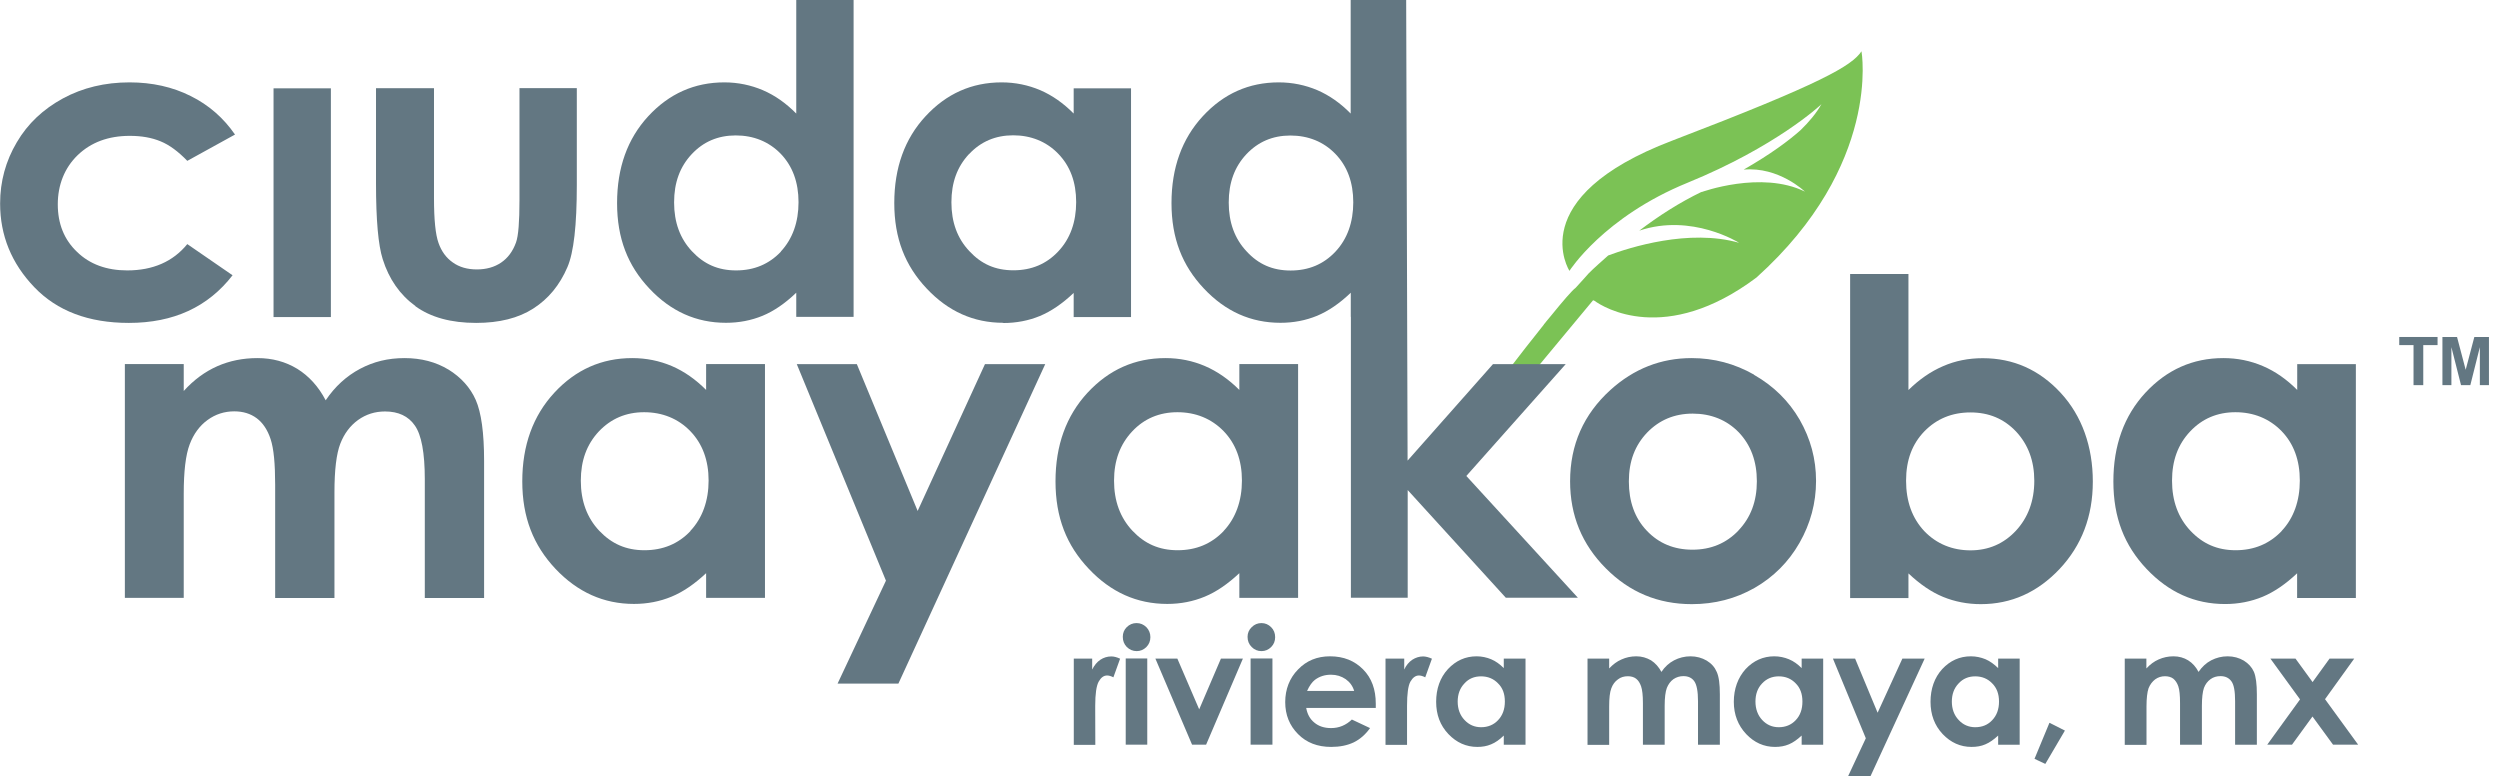 <svg width="219" height="68" viewBox="0 0 219 68" fill="none" xmlns="http://www.w3.org/2000/svg">
	<g clip-path="url(#clip0_2_37)">
		<path d="M128.679 36.963C130.546 34.469 133.21 30.97 135.247 28.429V28.41C135.333 28.325 135.399 28.23 135.465 28.145C135.484 28.116 135.617 27.955 135.845 27.689C136.906 26.381 137.721 25.432 138.034 25.205C138.612 24.579 139.01 24.124 139.096 24.029L139.134 23.982C139.674 23.432 140.281 22.919 140.878 22.379C142.754 21.677 147.958 20.018 152.347 21.27C152.347 21.27 148.195 18.652 143.598 20.207C145.266 18.937 147.114 17.742 149.086 16.794L149.039 16.832C149.039 16.832 154.29 14.907 158.109 16.784C158.109 16.784 155.825 14.575 152.745 14.859C155.143 13.484 156.697 12.318 157.721 11.408C158.46 10.696 159.105 9.928 159.56 9.122C159.427 9.265 155.541 12.858 147.835 16.007C140.47 19.013 137.484 23.726 137.484 23.726C137.484 23.726 133.352 17.315 146.489 12.318C159.626 7.292 162.214 5.765 163.067 4.495C163.067 4.495 164.839 14.442 153.863 24.314C145.892 30.288 140.451 26.921 139.683 26.352C139.589 26.305 139.551 26.305 139.551 26.305C139.456 26.447 133.466 33.587 130.717 36.982L128.688 36.954L128.679 36.963Z" fill="#7BC255"/>
		<path d="M128.215 37.219H126.982V38.822H128.215V37.219Z" fill="#637782"/>
		<mask id="mask0_2_37" style="mask-type:luminance" maskUnits="userSpaceOnUse" x="126" y="37" width="3" height="2">
			<path d="M128.215 37.219H126.982V38.822H128.215V37.219Z" fill="white"/>
		</mask>
		<g mask="url(#mask0_2_37)">
			<path d="M128.215 37.219H126.982V38.822H128.215V37.219Z" fill="#637782"/>
		</g>
		<path d="M20.36 24.105L16.407 21.383C15.156 22.919 13.393 23.688 11.147 23.688C9.336 23.688 7.858 23.147 6.749 22.066C5.621 20.995 5.062 19.601 5.062 17.903C5.062 16.206 5.649 14.708 6.806 13.589C7.971 12.47 9.488 11.901 11.374 11.901C12.407 11.901 13.308 12.062 14.075 12.384C14.843 12.697 15.62 13.276 16.407 14.091L20.587 11.787C19.582 10.336 18.293 9.198 16.701 8.411C15.118 7.615 13.327 7.216 11.346 7.216C9.194 7.216 7.251 7.681 5.516 8.62C3.791 9.559 2.427 10.829 1.469 12.47C0.502 14.101 0.01 15.893 0.01 17.827C0.01 20.625 1.005 23.071 3.005 25.157C5.005 27.244 7.763 28.287 11.289 28.287C15.203 28.287 18.227 26.893 20.379 24.105" fill="#637782"/>
		<path d="M28.985 7.738H23.962V27.775H28.985V7.738Z" fill="#637782"/>
		<path d="M36.378 26.817C37.734 27.803 39.516 28.287 41.715 28.287C43.733 28.287 45.411 27.869 46.719 27.026C48.037 26.182 49.032 24.977 49.705 23.403C50.264 22.113 50.529 19.714 50.529 16.215V7.719H45.506V17.543C45.506 19.43 45.411 20.663 45.203 21.241C44.918 22.028 44.482 22.607 43.895 23.005C43.307 23.403 42.596 23.602 41.771 23.602C40.947 23.602 40.236 23.403 39.658 22.986C39.089 22.588 38.672 22.019 38.416 21.288C38.151 20.558 38.018 19.25 38.018 17.372V7.728H32.938V16.073C32.938 19.278 33.137 21.488 33.525 22.701C34.075 24.456 35.042 25.831 36.388 26.807" fill="#637782"/>
		<path d="M74.775 27.775V0H69.752V9.947C68.851 9.037 67.885 8.354 66.823 7.899C65.771 7.453 64.652 7.216 63.449 7.216C60.842 7.216 58.615 8.202 56.785 10.184C54.965 12.157 54.056 14.698 54.056 17.789C54.056 20.881 54.994 23.27 56.88 25.271C58.766 27.282 61.003 28.277 63.591 28.277C64.747 28.277 65.809 28.069 66.804 27.661C67.79 27.253 68.775 26.58 69.752 25.641V27.756H74.775V27.775ZM68.415 22.038C67.373 23.138 66.065 23.688 64.482 23.688C62.899 23.688 61.667 23.138 60.614 22.009C59.572 20.9 59.051 19.477 59.051 17.733C59.051 15.988 59.562 14.613 60.586 13.513C61.61 12.413 62.899 11.863 64.453 11.863C66.008 11.863 67.354 12.403 68.396 13.475C69.43 14.556 69.951 15.969 69.951 17.714C69.951 19.458 69.43 20.928 68.396 22.038" fill="#637782"/>
		<path d="M87.884 28.296C89.031 28.296 90.111 28.088 91.097 27.68C92.073 27.272 93.069 26.599 94.054 25.66V27.775H99.078V7.738H94.054V9.947C93.154 9.037 92.178 8.354 91.126 7.899C90.073 7.453 88.945 7.216 87.742 7.216C85.135 7.216 82.908 8.202 81.078 10.184C79.249 12.157 78.339 14.698 78.339 17.789C78.339 20.881 79.287 23.27 81.173 25.271C83.059 27.282 85.296 28.277 87.884 28.277M84.889 13.503C85.912 12.403 87.211 11.853 88.756 11.853C90.301 11.853 91.666 12.394 92.699 13.465C93.751 14.546 94.272 15.959 94.272 17.704C94.272 19.449 93.751 20.919 92.699 22.028C91.666 23.128 90.358 23.678 88.775 23.678C87.192 23.678 85.96 23.128 84.917 22C83.865 20.89 83.344 19.468 83.344 17.723C83.344 15.978 83.856 14.603 84.879 13.503" fill="#637782"/>
		<path d="M39.298 32.383C38.189 31.71 36.9 31.369 35.44 31.369C33.98 31.369 32.729 31.681 31.544 32.307C30.35 32.943 29.346 33.853 28.53 35.067C27.895 33.853 27.061 32.943 26.038 32.307C25.004 31.681 23.848 31.369 22.559 31.369C21.27 31.369 20.113 31.606 19.033 32.08C17.952 32.563 16.976 33.275 16.095 34.251V31.89H10.938V52.373H16.095V43.26C16.095 41.287 16.265 39.846 16.616 38.926C16.957 38.016 17.488 37.295 18.18 36.793C18.881 36.281 19.668 36.034 20.521 36.034C21.289 36.034 21.943 36.233 22.493 36.641C23.023 37.039 23.44 37.656 23.706 38.471C23.981 39.296 24.104 40.624 24.104 42.454V52.382H29.298V43.136C29.298 41.174 29.469 39.751 29.81 38.869C30.151 37.987 30.672 37.295 31.364 36.793C32.066 36.29 32.852 36.044 33.734 36.044C34.89 36.044 35.772 36.451 36.34 37.276C36.919 38.092 37.213 39.666 37.213 41.989V52.382H42.407V40.377C42.407 37.912 42.16 36.138 41.677 35.038C41.194 33.948 40.388 33.056 39.288 32.374" fill="#637782"/>
		<path d="M61.856 34.157C60.937 33.237 59.941 32.535 58.861 32.07C57.771 31.606 56.615 31.369 55.382 31.369C52.709 31.369 50.425 32.383 48.558 34.403C46.691 36.423 45.752 39.012 45.752 42.169C45.752 45.327 46.729 47.773 48.653 49.822C50.596 51.88 52.89 52.904 55.534 52.904C56.719 52.904 57.818 52.685 58.823 52.268C59.837 51.851 60.842 51.159 61.856 50.211V52.373H67.012V31.89H61.856V34.147V34.157ZM60.482 46.522C59.42 47.641 58.074 48.2 56.453 48.2C54.833 48.2 53.572 47.631 52.492 46.493C51.42 45.355 50.88 43.886 50.88 42.112C50.88 40.339 51.401 38.926 52.454 37.798C53.515 36.679 54.833 36.11 56.425 36.11C58.017 36.11 59.411 36.669 60.472 37.769C61.534 38.869 62.074 40.32 62.074 42.093C62.074 43.867 61.534 45.384 60.472 46.512" fill="#637782"/>
		<path d="M80.386 44.758L75.06 31.9H69.799L77.609 50.865L73.372 59.883H78.699L91.561 31.9H86.282L80.386 44.758Z" fill="#637782"/>
		<path d="M108.566 34.157C107.646 33.237 106.642 32.535 105.561 32.07C104.481 31.606 103.324 31.369 102.092 31.369C99.41 31.369 97.144 32.383 95.268 34.403C93.4 36.423 92.462 39.012 92.462 42.169C92.462 45.327 93.429 47.773 95.372 49.822C97.305 51.88 99.599 52.904 102.253 52.904C103.429 52.904 104.528 52.685 105.533 52.268C106.547 51.851 107.552 51.159 108.566 50.211V52.373H113.713V31.89H108.566V34.147V34.157ZM107.191 46.522C106.12 47.641 104.784 48.2 103.163 48.2C101.542 48.2 100.272 47.631 99.201 46.493C98.13 45.355 97.59 43.886 97.59 42.112C97.59 40.339 98.121 38.926 99.173 37.798C100.215 36.679 101.552 36.11 103.144 36.11C104.737 36.11 106.12 36.669 107.191 37.769C108.253 38.869 108.793 40.32 108.793 42.093C108.793 43.867 108.253 45.384 107.191 46.512" fill="#637782"/>
		<path d="M137.162 31.9H130.783L123.305 40.349L123.181 0H118.319V9.947C117.428 9.037 116.452 8.354 115.4 7.899C114.347 7.453 113.22 7.216 112.016 7.216C109.409 7.216 107.191 8.202 105.362 10.184C103.542 12.157 102.623 14.698 102.623 17.789C102.623 20.881 103.571 23.27 105.457 25.271C107.343 27.282 109.58 28.277 112.167 28.277C113.324 28.277 114.385 28.069 115.381 27.661C116.357 27.253 117.352 26.58 118.328 25.641V27.756H118.338V52.363H123.314V42.928L131.911 52.363H138.224L128.451 41.695L137.181 31.871L137.162 31.9ZM116.982 22.047C115.949 23.147 114.641 23.697 113.058 23.697C111.476 23.697 110.234 23.147 109.201 22.019C108.158 20.909 107.637 19.487 107.637 17.742C107.637 15.997 108.149 14.622 109.172 13.522C110.205 12.422 111.485 11.872 113.039 11.872C114.594 11.872 115.949 12.413 116.982 13.484C118.025 14.565 118.546 15.978 118.546 17.723C118.546 19.468 118.025 20.938 116.982 22.047Z" fill="#637782"/>
		<path d="M153.655 32.819C151.958 31.852 150.129 31.369 148.186 31.369C145.503 31.369 143.134 32.298 141.077 34.157C138.726 36.29 137.541 38.964 137.541 42.16C137.541 45.156 138.584 47.688 140.669 49.784C142.745 51.88 145.257 52.923 148.205 52.923C150.205 52.923 152.034 52.449 153.702 51.5C155.351 50.552 156.678 49.234 157.636 47.555C158.593 45.877 159.086 44.066 159.086 42.131C159.086 40.197 158.602 38.433 157.655 36.774C156.697 35.124 155.361 33.806 153.655 32.838M152.29 46.474C151.219 47.593 149.873 48.153 148.261 48.153C146.65 48.153 145.314 47.603 144.262 46.493C143.209 45.393 142.688 43.943 142.688 42.169C142.688 40.396 143.228 39.012 144.281 37.902C145.352 36.793 146.679 36.233 148.28 36.233C149.882 36.233 151.257 36.783 152.318 37.874C153.37 38.983 153.901 40.406 153.901 42.16C153.901 43.914 153.361 45.346 152.29 46.465" fill="#637782"/>
		<path d="M173.682 31.378C172.441 31.378 171.284 31.606 170.204 32.08C169.123 32.544 168.119 33.246 167.18 34.166V24.001H162.071V52.392H167.18V50.23C168.194 51.187 169.199 51.87 170.213 52.287C171.237 52.705 172.346 52.923 173.521 52.923C176.175 52.923 178.478 51.898 180.421 49.841C182.346 47.792 183.331 45.242 183.331 42.188C183.331 39.135 182.384 36.432 180.516 34.413C178.649 32.393 176.365 31.378 173.692 31.378M176.583 46.503C175.512 47.641 174.185 48.21 172.611 48.21C171.038 48.21 169.645 47.65 168.573 46.531C167.512 45.403 166.972 43.933 166.972 42.112C166.972 40.292 167.512 38.888 168.573 37.788C169.645 36.688 170.99 36.129 172.611 36.129C174.232 36.129 175.55 36.688 176.611 37.807C177.663 38.936 178.204 40.368 178.204 42.122C178.204 43.876 177.654 45.355 176.583 46.503Z" fill="#637782"/>
		<path d="M201.236 31.9V34.157C200.317 33.237 199.322 32.535 198.232 32.07C197.151 31.606 196.004 31.369 194.762 31.369C192.09 31.369 189.815 32.383 187.938 34.403C186.071 36.423 185.132 39.012 185.132 42.179C185.132 45.346 186.099 47.783 188.033 49.831C189.976 51.889 192.26 52.913 194.914 52.913C196.099 52.913 197.189 52.695 198.203 52.278C199.208 51.861 200.222 51.168 201.227 50.22V52.382H206.374V31.9H201.227H201.236ZM199.871 46.522C198.8 47.641 197.454 48.2 195.843 48.2C194.232 48.2 192.952 47.631 191.881 46.493C190.81 45.355 190.27 43.886 190.27 42.112C190.27 40.339 190.791 38.926 191.853 37.798C192.905 36.679 194.232 36.11 195.824 36.11C197.416 36.11 198.8 36.669 199.871 37.769C200.933 38.869 201.464 40.32 201.464 42.093C201.464 43.867 200.933 45.384 199.871 46.512" fill="#637782"/>
		<path d="M94.055 57.692H95.675V58.65C95.865 58.28 96.092 57.996 96.386 57.797C96.68 57.607 96.993 57.503 97.353 57.503C97.599 57.503 97.855 57.579 98.121 57.702L97.533 59.333C97.315 59.219 97.126 59.172 96.983 59.172C96.689 59.172 96.443 59.352 96.244 59.712C96.045 60.072 95.941 60.784 95.941 61.827V62.206L95.95 65.25H94.064V57.702L94.055 57.692Z" fill="#637782"/>
		<path d="M99.561 54.582C99.902 54.582 100.177 54.705 100.424 54.942C100.651 55.179 100.774 55.473 100.774 55.815C100.774 56.156 100.651 56.45 100.424 56.678C100.187 56.915 99.893 57.038 99.58 57.038C99.239 57.038 98.955 56.915 98.708 56.678C98.471 56.431 98.357 56.137 98.357 55.786C98.357 55.455 98.471 55.17 98.699 54.942C98.936 54.705 99.229 54.582 99.552 54.582M98.613 57.683H100.5V65.231H98.613V57.683Z" fill="#637782"/>
		<path d="M101.211 57.692H103.135L105.049 62.14L106.954 57.692H108.879L105.656 65.231H104.424L101.211 57.692Z" fill="#637782"/>
		<path d="M110.5 54.582C110.831 54.582 111.116 54.705 111.353 54.942C111.59 55.179 111.703 55.473 111.703 55.815C111.703 56.156 111.59 56.45 111.353 56.678C111.125 56.915 110.831 57.038 110.509 57.038C110.168 57.038 109.883 56.915 109.646 56.678C109.4 56.431 109.286 56.137 109.286 55.786C109.286 55.455 109.41 55.17 109.646 54.942C109.883 54.705 110.168 54.582 110.5 54.582ZM109.552 57.683H111.466V65.231H109.552V57.683Z" fill="#637782"/>
		<path d="M120.518 62.017H114.424C114.518 62.547 114.746 62.984 115.134 63.297C115.514 63.619 116.006 63.78 116.604 63.78C117.305 63.78 117.912 63.524 118.423 63.031L120.016 63.78C119.618 64.34 119.144 64.757 118.585 65.032C118.025 65.297 117.371 65.43 116.613 65.43C115.419 65.43 114.452 65.06 113.713 64.311C112.964 63.562 112.585 62.623 112.585 61.504C112.585 60.385 112.964 59.399 113.713 58.641C114.452 57.873 115.381 57.493 116.509 57.493C117.703 57.493 118.66 57.882 119.409 58.641C120.158 59.399 120.518 60.395 120.518 61.647V62.007V62.017ZM118.622 60.518C118.499 60.101 118.253 59.76 117.883 59.494C117.504 59.238 117.087 59.105 116.594 59.105C116.063 59.105 115.599 59.248 115.191 59.551C114.945 59.741 114.708 60.063 114.499 60.528H118.613L118.622 60.518Z" fill="#637782"/>
		<path d="M121.381 57.692H123.011V58.65C123.182 58.28 123.418 57.996 123.712 57.797C124.006 57.607 124.328 57.503 124.66 57.503C124.897 57.503 125.163 57.579 125.437 57.702L124.85 59.333C124.632 59.219 124.442 59.172 124.3 59.172C124.006 59.172 123.76 59.352 123.551 59.712C123.352 60.072 123.257 60.784 123.257 61.827V62.206V65.25H121.371V57.702L121.381 57.692Z" fill="#637782"/>
		<path d="M131.731 57.692H133.636V65.241H131.731V64.434C131.371 64.785 131.001 65.051 130.622 65.203C130.243 65.364 129.854 65.43 129.409 65.43C128.442 65.43 127.589 65.051 126.878 64.302C126.158 63.543 125.807 62.604 125.807 61.476C125.807 60.347 126.148 59.361 126.84 58.612C127.532 57.873 128.366 57.493 129.352 57.493C129.797 57.493 130.233 57.588 130.622 57.749C131.029 57.92 131.39 58.185 131.731 58.527V57.692ZM129.74 59.248C129.153 59.248 128.66 59.447 128.281 59.873C127.892 60.281 127.693 60.812 127.693 61.457C127.693 62.102 127.892 62.652 128.29 63.069C128.688 63.496 129.172 63.704 129.75 63.704C130.328 63.704 130.84 63.505 131.229 63.088C131.627 62.671 131.826 62.13 131.826 61.457C131.826 60.784 131.636 60.262 131.229 59.864C130.84 59.456 130.338 59.248 129.74 59.248Z" fill="#637782"/>
		<path d="M139.067 57.692H140.963V58.555C141.295 58.204 141.645 57.939 142.044 57.768C142.442 57.588 142.868 57.493 143.342 57.493C143.816 57.493 144.233 57.617 144.631 57.844C145.001 58.081 145.304 58.422 145.541 58.859C145.835 58.413 146.214 58.072 146.65 57.844C147.086 57.617 147.579 57.493 148.091 57.493C148.603 57.493 149.095 57.626 149.513 57.873C149.93 58.129 150.214 58.451 150.385 58.859C150.574 59.267 150.659 59.911 150.659 60.822V65.241H148.745V61.419C148.745 60.556 148.631 59.978 148.423 59.684C148.214 59.38 147.892 59.229 147.465 59.229C147.152 59.229 146.859 59.314 146.593 59.494C146.328 59.684 146.148 59.94 146.015 60.262C145.892 60.594 145.825 61.116 145.825 61.836V65.241H143.92V61.59C143.92 60.907 143.863 60.423 143.759 60.12C143.655 59.826 143.522 59.608 143.314 59.447C143.124 59.304 142.878 59.238 142.593 59.238C142.271 59.238 141.977 59.323 141.731 59.513C141.465 59.703 141.276 59.959 141.153 60.291C141.02 60.632 140.963 61.163 140.963 61.893V65.25H139.067V57.702V57.692Z" fill="#637782"/>
		<path d="M157.825 57.692H159.711V65.241H157.825V64.434C157.446 64.785 157.076 65.051 156.707 65.203C156.328 65.364 155.929 65.43 155.493 65.43C154.517 65.43 153.674 65.051 152.963 64.302C152.252 63.543 151.882 62.604 151.882 61.476C151.882 60.347 152.242 59.361 152.915 58.612C153.607 57.873 154.451 57.493 155.427 57.493C155.882 57.493 156.318 57.588 156.707 57.749C157.124 57.92 157.484 58.185 157.825 58.527V57.692ZM155.825 59.248C155.247 59.248 154.754 59.447 154.356 59.873C153.967 60.281 153.778 60.812 153.778 61.457C153.778 62.102 153.977 62.652 154.366 63.069C154.764 63.496 155.247 63.704 155.825 63.704C156.403 63.704 156.915 63.505 157.304 63.088C157.702 62.671 157.892 62.13 157.892 61.457C157.892 60.784 157.702 60.262 157.304 59.864C156.915 59.456 156.422 59.248 155.816 59.248" fill="#637782"/>
		<path d="M160.564 57.692H162.507L164.479 62.434L166.649 57.692H168.602L163.853 68H161.891L163.446 64.672L160.564 57.692Z" fill="#637782"/>
		<path d="M175.038 57.692H176.924V65.241H175.038V64.434C174.659 64.785 174.289 65.051 173.919 65.203C173.55 65.364 173.152 65.43 172.706 65.43C171.73 65.43 170.886 65.051 170.175 64.302C169.465 63.543 169.114 62.604 169.114 61.476C169.114 60.347 169.455 59.361 170.138 58.612C170.829 57.873 171.664 57.493 172.649 57.493C173.104 57.493 173.531 57.588 173.929 57.749C174.327 57.92 174.687 58.185 175.038 58.527V57.692ZM173.038 59.248C172.45 59.248 171.957 59.447 171.569 59.873C171.18 60.281 170.981 60.812 170.981 61.457C170.981 62.102 171.18 62.652 171.578 63.069C171.967 63.496 172.469 63.704 173.028 63.704C173.635 63.704 174.128 63.505 174.517 63.088C174.915 62.671 175.114 62.13 175.114 61.457C175.114 60.784 174.915 60.262 174.517 59.864C174.128 59.456 173.626 59.248 173.028 59.248" fill="#637782"/>
		<path d="M179.531 63.316L180.886 63.998L179.17 66.919L178.223 66.473L179.531 63.316Z" fill="#637782"/>
		<path d="M186.118 57.692H188.023V58.555C188.345 58.204 188.706 57.939 189.094 57.768C189.502 57.588 189.928 57.493 190.402 57.493C190.876 57.493 191.312 57.617 191.682 57.844C192.061 58.081 192.364 58.422 192.592 58.859C192.895 58.413 193.265 58.072 193.701 57.844C194.146 57.617 194.62 57.493 195.141 57.493C195.663 57.493 196.146 57.626 196.563 57.873C196.971 58.129 197.265 58.451 197.445 58.859C197.615 59.267 197.701 59.911 197.701 60.822V65.241H195.795V61.419C195.795 60.556 195.691 59.978 195.473 59.684C195.255 59.38 194.933 59.229 194.516 59.229C194.184 59.229 193.89 59.314 193.644 59.494C193.379 59.684 193.189 59.94 193.066 60.262C192.952 60.594 192.886 61.116 192.886 61.836V65.241H190.971V61.59C190.971 60.907 190.924 60.423 190.819 60.12C190.715 59.826 190.573 59.608 190.374 59.447C190.184 59.304 189.928 59.238 189.653 59.238C189.341 59.238 189.056 59.323 188.791 59.513C188.545 59.703 188.345 59.959 188.213 60.291C188.099 60.632 188.033 61.163 188.033 61.893V65.25H186.128V57.702L186.118 57.692Z" fill="#637782"/>
		<path d="M198.885 57.692H201.084L202.582 59.75L204.07 57.692H206.231L203.672 61.248L206.572 65.231H204.373L202.573 62.766L200.781 65.231H198.611L201.483 61.267L198.885 57.692Z" fill="#637782"/>
		<path d="M211.425 33.739V30.231H210.174V29.519H213.53V30.231H212.278V33.739H211.425Z" fill="#637782"/>
		<path d="M213.956 33.739V29.519H215.236L215.994 32.393L216.752 29.519H218.032V33.739H217.235V30.411L216.401 33.739H215.586L214.743 30.411V33.739H213.956Z" fill="#637782"/>
	</g>
	<defs>
		<clipPath id="clip0_2_37">
			<rect width="218.032" height="68" fill="white"/>
		</clipPath>
	</defs>
</svg>
